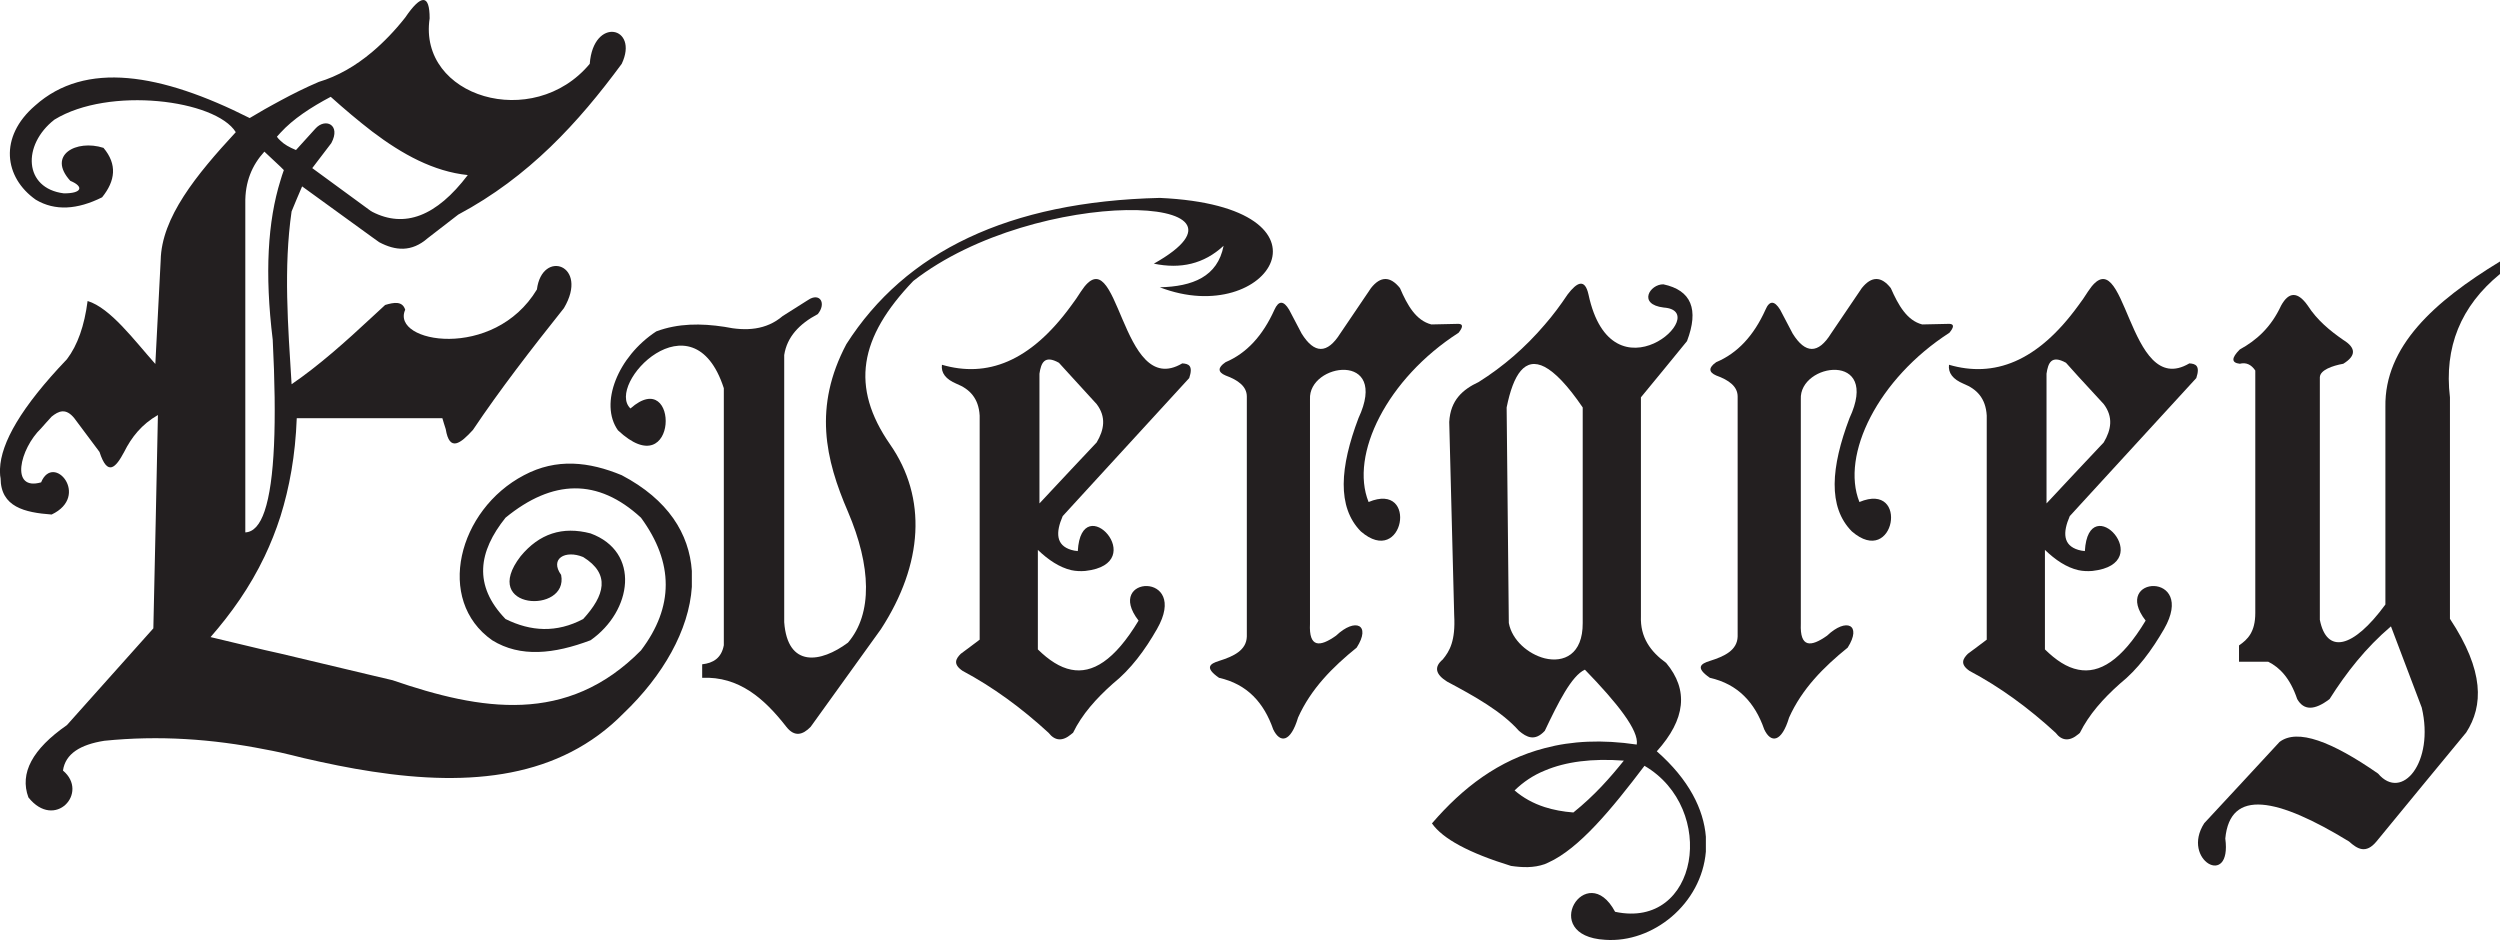 <svg xmlns="http://www.w3.org/2000/svg" xmlns:xlink="http://www.w3.org/1999/xlink" width="906.19pt" height="340.73pt" viewBox="0 0 906.19 340.73"><defs><clipPath id="clip1"><path d="M 519 102 L 619 102 L 619 340.73 L 519 340.73 Z M 519 102 "></path></clipPath><clipPath id="clip2"><path d="M 796 94 L 906.191 94 L 906.191 314 L 796 314 Z M 796 94 "></path></clipPath></defs><g id="surface1"><path style=" stroke:none;fill-rule:evenodd;fill:rgb(13.699%,12.199%,12.5%);fill-opacity:1;" d="M 95.906 39.625 C 94.105 40.703 92.305 41.715 90.504 42.793 C 58.246 26.52 30.961 21.984 12.742 38.258 C -0.504 49.633 1.512 64.32 12.961 72.387 C 19.945 76.562 28.078 75.984 37.008 71.52 C 41.832 65.547 42.551 59.57 37.512 53.594 C 27.648 50.426 16.992 56.258 25.488 65.547 C 30.527 67.633 29.734 70.152 23.113 70.082 C 8.641 68.281 7.918 52.586 19.727 43.367 C 39.527 31.199 78.191 36.168 85.465 47.906 C 71.137 63.387 58.535 78.867 58.246 94.344 C 57.602 106.871 56.953 119.402 56.305 131.93 C 48.672 123.359 40.031 111.625 31.754 109.105 C 30.602 118.035 28.152 125.09 24.266 130.203 C 7.559 147.695 0.359 160.516 0 169.945 L 0 171.242 C 0 172.035 0.07 172.684 0.215 173.402 C 0.289 183.77 8.93 185.785 18.719 186.504 C 32.832 179.809 19.367 163.969 14.902 174.84 C 3.602 178.082 7.129 162.746 14.902 155.258 C 16.199 153.816 17.426 152.379 18.719 151.008 C 21.238 148.992 23.832 147.77 26.93 151.586 C 29.953 155.617 33.047 159.723 36.07 163.824 C 39.023 172.969 42.047 169.371 45 163.824 C 47.664 158.496 51.336 153.816 57.238 150.434 C 56.734 176.137 56.16 201.984 55.586 227.762 C 45.145 239.496 34.703 251.16 24.266 262.824 C 11.734 271.539 7.055 280.25 10.297 289.035 C 19.871 301.059 32.398 287.305 22.824 279.312 C 23.688 273.191 29.16 269.883 37.801 268.516 C 57.672 266.496 76.969 267.863 95.906 271.609 L 95.906 235.609 L 76.32 230.93 C 83.809 222.359 90.574 212.855 95.906 201.695 L 95.906 185.281 C 94.246 190.176 91.945 192.84 88.918 192.984 C 88.918 153.242 88.918 113.496 88.918 73.754 C 88.777 65.906 91.367 59.855 95.832 54.961 L 95.906 55.035 Z M 95.906 201.695 C 98.062 197.16 100.008 192.336 101.664 187.152 L 101.664 65.402 C 97.055 80.16 95.906 99.098 98.855 123.145 C 100.367 153.023 99.574 174.48 95.906 185.281 Z M 95.906 271.609 C 97.848 271.969 99.719 272.328 101.664 272.762 L 101.664 236.906 L 95.906 235.609 Z M 101.664 36.457 C 99.719 37.535 97.777 38.547 95.906 39.625 L 95.906 55.035 L 101.664 60.434 L 101.664 51 C 101.16 50.57 100.727 50.066 100.367 49.562 C 100.801 49.059 101.23 48.555 101.664 48.121 Z M 101.664 187.152 L 101.664 65.402 C 102.023 64.105 102.457 62.883 102.887 61.656 L 101.664 60.434 L 101.664 51 C 102.961 52.297 104.832 53.379 107.281 54.387 C 109.586 51.793 111.961 49.199 114.266 46.684 C 117.863 42.578 123.695 45.168 120.098 51.867 C 117.793 54.891 115.488 57.914 113.184 60.938 C 120.238 66.121 127.367 71.305 134.426 76.488 C 134.566 76.562 134.785 76.633 134.93 76.777 L 134.93 85.992 L 109.512 67.562 C 108.215 70.586 106.922 73.609 105.695 76.633 C 102.742 97.082 104.398 118.25 105.695 139.273 C 115.414 132.648 125.207 123.938 134.93 114.867 L 134.93 151.586 L 107.566 151.586 C 107.062 165.121 104.902 176.785 101.664 187.152 Z M 101.664 272.762 C 104.473 273.41 107.207 274.059 110.016 274.777 C 118.441 276.723 126.793 278.449 134.93 279.672 L 134.93 244.824 L 101.664 236.906 Z M 134.93 18.816 C 128.879 23.93 122.328 27.672 115.559 29.688 C 110.664 31.777 106.055 34.082 101.664 36.457 L 101.664 48.121 C 106.273 43.082 112.68 38.906 119.879 35.09 C 124.848 39.555 129.887 43.801 134.93 47.688 Z M 134.93 151.586 L 134.93 114.867 C 136.512 113.426 138.098 111.984 139.609 110.547 C 142.922 109.539 145.871 109.105 146.879 112.273 C 141.48 124.297 178.992 130.852 194.617 104.93 C 196.488 90.168 213.695 96 204.406 111.695 C 192.527 126.602 181.078 141.434 171.434 155.832 C 166.969 160.73 162.938 163.969 161.566 155.547 C 161.137 154.176 160.703 152.883 160.344 151.586 Z M 134.93 279.672 C 170.566 285.145 202.895 282.121 226.078 258.504 C 240.266 244.969 249.77 228.41 250.777 212.715 L 250.777 206.953 C 249.84 193.488 242.207 181.105 225.359 172.25 C 213.551 167.352 201.742 165.984 189.938 172.25 C 166.031 184.777 157.68 217.539 178.414 232.082 C 188.641 238.418 200.879 237.051 214.055 232.082 C 229.176 221.496 232.273 200.039 214.055 193.344 C 203.902 190.684 195.48 193.418 188.711 201.625 C 173.594 221.211 206.207 222.648 203.398 208.395 C 199.152 202.488 204.91 199.25 211.391 201.914 C 221.398 208.105 219.168 215.883 211.391 224.379 C 201.742 229.488 192.383 228.914 183.238 224.379 C 171.434 212.137 173.449 199.898 183.238 187.656 C 200.305 173.688 216.719 173.258 232.344 187.656 C 244.297 204 244.297 219.984 232.344 235.754 C 205.559 262.898 174.312 257.57 142.273 246.555 L 134.93 244.824 Z M 155.734 6.648 C 155.734 -2.133 152.711 -2.207 146.879 6.359 C 143.137 11.113 139.105 15.289 134.93 18.816 L 134.93 47.688 C 145.871 55.969 157.176 62.16 169.559 63.457 C 158.184 78.434 146.664 82.824 134.93 76.777 L 134.93 85.992 L 137.449 87.793 C 143.281 90.891 149.184 91.465 155.016 86.352 C 158.762 83.473 162.434 80.664 166.105 77.785 C 191.734 64.105 209.664 44.449 225.359 23.137 C 231.77 9.602 215.062 5.855 213.77 23.137 C 193.246 47.762 151.488 35.16 155.734 6.648 "></path><path style=" stroke:none;fill-rule:evenodd;fill:rgb(13.699%,12.199%,12.5%);fill-opacity:1;" d="M 296.426 113.855 C 299.664 109.898 297.145 105.867 292.895 108.746 C 289.801 110.688 286.777 112.633 283.68 114.578 C 277.777 119.617 270.504 120.121 262.586 118.465 C 254.09 117.168 245.809 117.168 237.887 120.121 C 223.922 129.266 217.152 146.328 223.992 155.977 C 246.023 176.641 246.457 132.219 228.527 148.059 C 219.312 139.344 251.137 106.082 262.367 140.715 C 262.367 171.672 262.367 202.777 262.367 233.883 C 261.504 238.562 258.48 240.359 254.52 240.793 C 254.52 242.449 254.52 244.035 254.52 245.688 C 267.77 245.113 276.984 253.105 285.047 263.473 C 288 267.219 290.953 266.426 293.832 263.473 C 302.328 251.664 310.824 239.855 319.32 228.051 C 334.656 204.434 336.098 180.457 322.633 161.09 C 308.16 140.211 311.398 122.352 331.055 101.832 C 375.84 66.984 463.176 70.297 418.246 95.57 C 427.895 97.586 436.391 95.715 443.52 89.09 C 441.359 100.32 432.289 103.852 420.406 104.137 C 460.078 119.473 488.23 74.836 420.406 71.738 C 365.543 73.035 328.176 91.25 306.793 124.73 C 294.77 147.48 299.16 166.488 307.367 185.496 C 315.793 205.227 316.367 222.434 307.367 232.945 C 297.504 240.289 285.48 242.16 284.258 225.527 C 284.258 193.203 284.258 160.945 284.258 128.688 C 285.266 122.137 289.727 117.387 296.426 113.855 "></path><path style=" stroke:none;fill-rule:evenodd;fill:rgb(13.699%,12.199%,12.5%);fill-opacity:1;" d="M 741.816 182.473 C 741.816 166.852 741.816 151.152 741.816 135.457 C 742.391 131.57 743.543 128.547 748.871 131.496 L 753.336 136.465 L 753.336 110.762 C 738.434 131.281 722.734 136.969 706.465 132.219 C 706.105 135.168 707.832 137.473 711.793 139.129 C 716.473 141 719.785 144.312 720.145 150.648 C 720.145 177.723 720.145 204.793 720.145 231.863 C 717.91 233.594 715.609 235.25 713.305 236.977 C 711.504 238.777 710.352 240.723 713.879 243.168 C 724.895 249 735.266 256.562 745.129 265.633 C 747.359 268.586 750.168 268.801 753.336 266.137 L 753.336 242.738 C 749.16 241.945 745.199 239.281 741.238 235.395 C 741.238 223.371 741.238 211.344 741.238 199.32 C 745.055 202.992 749.016 205.656 753.336 206.664 L 753.336 199.32 C 747.793 197.664 747.648 193.059 750.238 187.082 L 753.336 183.695 L 753.336 170.16 Z M 753.336 206.664 L 753.336 199.32 C 754.055 199.539 754.848 199.684 755.711 199.754 C 757.008 176.715 782.426 204.289 758.449 206.953 C 756.719 207.098 754.992 207.023 753.336 206.664 Z M 753.336 266.137 L 753.336 242.738 C 760.895 244.25 768.961 239.57 777.742 224.953 C 765 208.539 796.465 206.953 784.441 227.977 C 779.977 235.684 774.938 242.594 768.383 247.852 C 762.406 253.176 757.223 258.938 753.91 265.633 C 753.77 265.777 753.551 265.922 753.336 266.137 Z M 753.336 136.465 L 762.551 146.473 C 766.078 151.152 765.289 155.762 762.551 160.371 L 753.336 170.16 L 753.336 183.695 L 796.105 137.039 C 797.617 132.504 795.816 131.855 793.586 131.715 C 770.977 145.105 770.688 84.555 756.863 105.648 C 755.711 107.449 754.559 109.176 753.336 110.762 L 753.336 136.465 "></path><path style=" stroke:none;fill-rule:evenodd;fill:rgb(13.699%,12.199%,12.5%);fill-opacity:1;" d="M 376.777 182.473 C 376.777 166.852 376.777 151.152 376.777 135.457 C 377.352 131.57 378.574 128.547 383.832 131.496 L 388.297 136.395 L 388.297 110.762 C 373.391 131.281 357.695 136.969 341.426 132.219 C 341.062 135.168 342.793 137.473 346.754 139.129 C 351.434 141 354.742 144.312 355.105 150.648 C 355.105 177.723 355.105 204.793 355.105 231.863 C 352.871 233.594 350.566 235.25 348.266 236.977 C 346.465 238.777 345.312 240.723 348.91 243.168 C 359.855 249 370.223 256.562 380.09 265.633 C 382.391 268.586 385.129 268.801 388.297 266.137 L 388.297 242.738 C 384.191 241.945 380.16 239.281 376.199 235.395 C 376.199 223.371 376.199 211.344 376.199 199.32 C 380.016 202.992 384.047 205.656 388.297 206.664 L 388.297 199.32 C 382.754 197.664 382.609 193.059 385.199 187.082 L 388.297 183.695 L 388.297 170.16 Z M 388.297 206.664 L 388.297 199.32 C 389.016 199.539 389.809 199.684 390.672 199.754 C 391.969 176.715 417.383 204.289 393.406 206.953 C 391.68 207.098 389.953 207.023 388.297 206.664 Z M 388.297 266.137 L 388.297 242.738 C 395.855 244.25 403.922 239.57 412.703 224.953 C 399.961 208.539 431.426 206.953 419.398 227.977 C 415.008 235.684 409.895 242.594 403.344 247.852 C 397.367 253.176 392.184 258.938 388.945 265.633 C 388.727 265.777 388.512 265.922 388.297 266.137 Z M 388.297 136.395 L 397.512 146.473 C 401.039 151.152 400.246 155.762 397.512 160.371 L 388.297 170.16 L 388.297 183.695 L 431.062 137.039 C 432.574 132.504 430.848 131.855 428.543 131.715 C 405.938 145.105 405.648 84.555 391.824 105.648 C 390.672 107.449 389.52 109.176 388.297 110.762 L 388.297 136.395 "></path><path style=" stroke:none;fill-rule:evenodd;fill:rgb(13.699%,12.199%,12.5%);fill-opacity:1;" d="M 451.945 143.738 C 451.945 172.684 451.945 201.695 451.945 230.715 C 451.801 235.754 447.121 237.914 441.863 239.57 C 438.625 240.578 436.465 241.945 441.863 245.688 C 452.09 247.992 458.137 254.688 461.52 264.41 C 463.969 269.449 467.785 269.234 470.52 260.09 C 475.199 249.648 483.047 241.801 491.762 234.746 C 497.09 226.465 491.328 223.73 484.273 230.426 C 478.367 234.602 474.406 234.816 474.84 226.105 C 474.84 198.961 474.84 171.816 474.84 144.746 C 474.121 131.496 503.785 127.25 492.406 151.586 C 485.711 169.297 484.559 183.77 493.273 192.625 C 508.824 206.09 514.297 174.336 496.078 181.969 C 489.168 164.832 502.777 137.258 528.695 120.625 C 530.352 118.539 530.352 117.457 528.695 117.387 C 525.383 117.457 522.07 117.527 518.832 117.602 C 513.215 116.16 510.121 110.617 507.457 104.426 C 503.93 100.035 500.398 100.035 496.945 104.426 C 493.199 109.898 489.457 115.441 485.785 120.914 C 481.105 128.328 476.426 128.328 471.816 120.914 C 470.305 118.035 468.793 115.152 467.281 112.273 C 465.266 108.891 463.465 108.891 461.953 112.273 C 457.703 121.707 451.871 128.039 444.238 131.281 C 441.359 133.227 441.359 134.883 444.238 136.105 C 448.777 137.762 451.945 140.066 451.945 143.738 "></path><path style=" stroke:none;fill-rule:evenodd;fill:rgb(13.699%,12.199%,12.5%);fill-opacity:1;" d="M 629.855 143.738 C 629.855 172.684 629.855 201.695 629.855 230.715 C 629.711 235.754 625.031 237.914 619.777 239.57 C 616.535 240.578 614.375 241.945 619.777 245.688 C 630 247.992 636.121 254.688 639.504 264.41 C 641.879 269.449 645.77 269.234 648.504 260.09 C 653.184 249.648 661.031 241.801 669.742 234.746 C 675 226.465 669.312 223.73 662.258 230.426 C 656.352 234.602 652.391 234.816 652.754 226.105 C 652.754 198.961 652.754 171.816 652.754 144.746 C 652.031 131.496 681.77 127.25 670.391 151.586 C 663.695 169.297 662.473 183.77 671.258 192.625 C 686.809 206.09 692.207 174.336 673.992 181.969 C 667.152 164.832 680.762 137.258 706.609 120.625 C 708.336 118.539 708.336 117.457 706.609 117.387 C 703.367 117.457 700.055 117.527 696.742 117.602 C 691.199 116.16 688.105 110.617 685.367 104.426 C 681.91 100.035 678.383 100.035 674.855 104.426 C 671.184 109.898 667.441 115.441 663.695 120.914 C 659.09 128.328 654.406 128.328 649.801 120.914 C 648.289 118.035 646.777 115.152 645.266 112.273 C 643.176 108.891 641.375 108.891 639.938 112.273 C 635.688 121.707 629.785 128.039 622.078 131.281 C 619.273 133.227 619.273 134.883 622.078 136.105 C 626.688 137.762 629.855 140.066 629.855 143.738 "></path><g clip-path="url(#clip1)" clip-rule="nonzero"><path style=" stroke:none;fill-rule:evenodd;fill:rgb(13.699%,12.199%,12.5%);fill-opacity:1;" d="M 559.945 271.176 L 559.945 279.312 C 555.695 281.039 552.098 283.488 549 286.516 C 552.098 289.176 555.695 291.191 559.945 292.562 L 559.945 313.227 C 555.84 314.664 551.734 314.449 547.703 313.871 C 532.512 309.191 523.008 304.082 519.047 298.465 C 530.207 285.504 543.238 275.496 559.945 271.176 Z M 559.945 238.633 C 553.969 237.121 548.062 232.082 546.91 225.816 C 546.625 199.754 546.406 173.688 546.121 147.695 C 548.566 135.602 552.742 129.266 559.945 133.008 L 559.945 117.672 C 552.887 125.953 544.895 132.863 535.969 138.48 C 530.281 141.145 525.742 144.961 525.312 152.953 C 525.887 176.281 526.535 199.684 527.113 223.082 C 527.617 232.297 525.457 236.039 522.938 239.066 C 519.77 241.73 520.273 244.395 524.52 247.059 C 534.527 252.387 544.32 257.855 550.586 264.914 C 553.391 267.289 556.344 268.801 559.945 264.914 Z M 573.695 147.695 C 573.695 173.688 573.695 199.754 573.695 225.816 C 573.77 237.266 566.785 240.289 559.945 238.633 L 559.945 264.914 C 564.77 254.762 569.664 244.898 574.488 242.738 C 586.297 254.906 594.145 264.84 593.281 269.883 C 580.68 268.008 569.664 268.586 559.945 271.176 L 559.945 279.312 C 567.574 276.074 577.152 274.852 588.602 275.711 C 583.633 281.906 578.016 288.312 570.312 294.504 C 566.566 294.219 563.113 293.57 559.945 292.562 L 559.945 313.227 C 560.375 313.008 560.809 312.863 561.238 312.648 C 572.398 307.609 584.207 293.281 596.09 277.586 C 622.656 293.137 615.742 336.984 585.434 330.504 C 575.062 311.066 557.352 339.289 581.832 340.656 C 599.184 341.883 616.754 327.625 618.336 308.688 L 618.336 303.289 C 617.543 293.426 612.289 282.625 600.551 272.328 C 610.992 260.738 612.145 250.082 603.938 240.289 C 598.246 236.188 594.504 231 594.793 223.371 C 594.793 196.871 594.793 170.379 594.793 144.023 C 600.406 137.258 605.953 130.418 611.496 123.648 C 615.887 112.129 613.078 105.219 602.93 103.059 C 598.031 102.984 593.496 110.328 603.07 111.48 C 621.359 112.777 584.281 146.473 575.785 106.73 C 574.488 100.898 571.68 102.191 568.223 106.73 C 565.633 110.617 562.895 114.289 559.945 117.672 L 559.945 133.008 C 563.617 134.953 568.223 139.633 573.695 147.695 "></path></g><g clip-path="url(#clip2)" clip-rule="nonzero"><path style=" stroke:none;fill-rule:evenodd;fill:rgb(13.699%,12.199%,12.5%);fill-opacity:1;" d="M 906.191 94.777 C 906.191 96.289 906.191 97.801 906.191 99.312 C 891.938 110.977 885.887 125.883 888.047 144.023 C 888.047 170.738 888.047 197.52 888.047 224.305 C 900.574 243.242 900.145 255.84 893.953 265.488 C 883.078 278.664 872.207 291.84 861.406 305.02 C 857.594 309.625 854.496 307.754 851.473 305.02 C 825.551 289.176 808.344 285.648 806.617 303.938 C 809.062 322.227 790.414 311.711 798.984 298.395 C 808.055 288.602 817.199 278.809 826.273 268.945 C 832.754 263.977 845.281 268.801 861.984 280.395 C 870.625 290.617 882.504 276.289 877.824 256.488 C 874.078 246.695 870.406 236.906 866.664 227.039 C 857.52 234.816 850.465 243.816 844.414 253.395 C 838.945 257.57 835.055 257.57 832.68 253.395 C 830.09 245.762 826.344 241.945 822.168 239.855 C 818.641 239.855 815.113 239.855 811.586 239.855 C 811.586 237.914 811.586 235.969 811.586 233.953 C 814.754 231.793 817.488 229.059 817.488 222.219 C 817.488 192.914 817.488 163.609 817.488 134.305 C 815.977 132.074 814.105 131.281 811.871 131.855 C 808.777 131.496 808.777 129.77 811.871 126.672 C 817.922 123.359 823.176 118.684 826.848 110.762 C 829.656 105.648 832.895 105.648 836.496 110.762 C 839.879 116.02 844.488 119.832 849.383 123.219 C 854.062 126.098 854.062 128.977 849.383 131.855 C 845.352 132.578 840.961 134.16 840.887 136.754 C 840.887 166.059 840.887 195.289 840.887 224.664 C 843.336 237.121 852.84 235.25 864.648 219.121 C 864.648 195.219 864.648 171.312 864.648 147.48 C 864.289 125.594 882.289 109.32 906.191 94.777 "></path></g></g></svg>